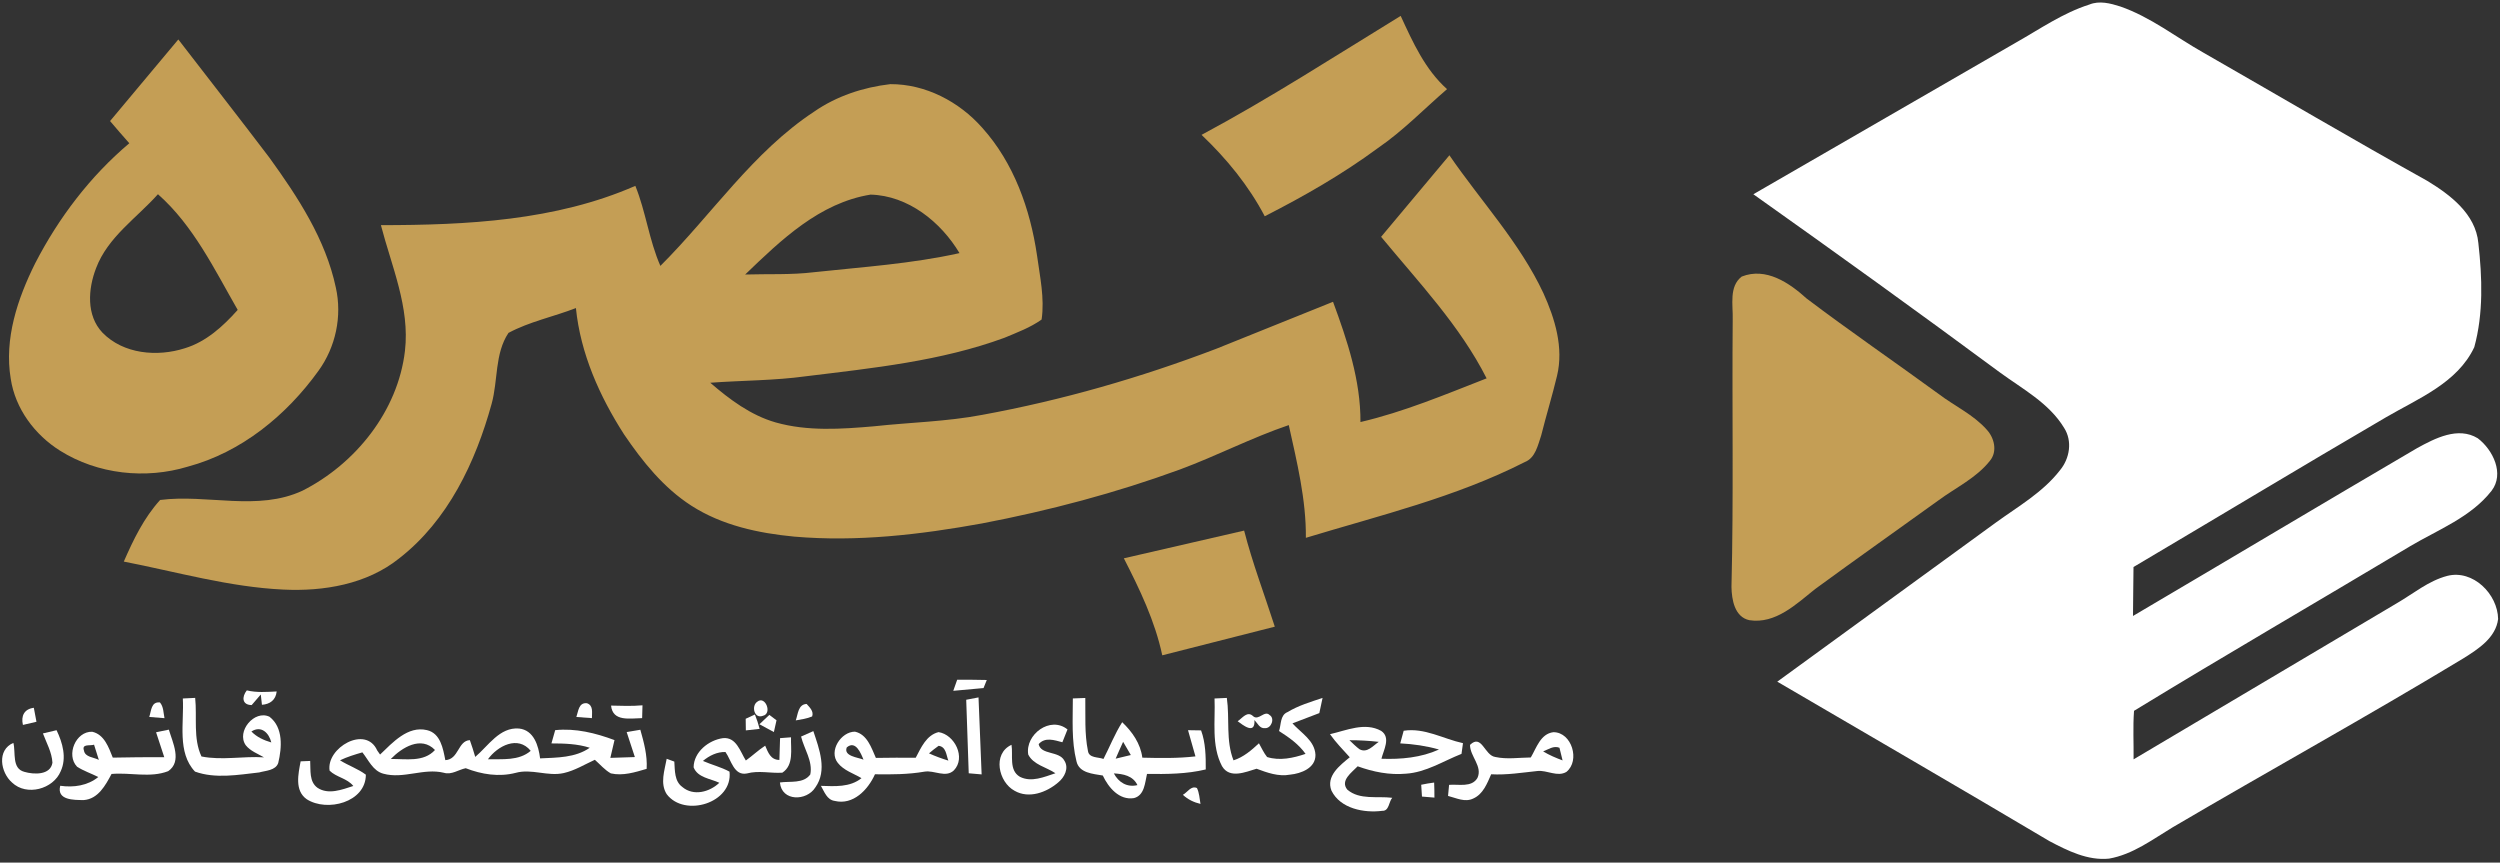 <?xml version="1.0" encoding="UTF-8" ?>
<!DOCTYPE svg PUBLIC "-//W3C//DTD SVG 1.1//EN" "http://www.w3.org/Graphics/SVG/1.1/DTD/svg11.dtd">
<svg xmlns="http://www.w3.org/2000/svg" width="626pt" height="216pt" viewBox="0 0 626 216" version="1.1">
<rect x="0" y="0" width="626" height="216" fill="#333333" stroke="none"/>
<g id="#ffffffff">
<path fill="#ffffff" opacity="1.00" d=" M 523.17 1.14 C 525.68 0.11 528.44 0.83 530.91 1.62 C 538.52 4.25 544.90 9.35 551.85 13.25 C 570.48 23.92 588.98 34.82 607.74 45.26 C 613.53 48.76 619.90 53.57 620.58 60.86 C 621.55 69.49 621.87 78.49 619.56 86.93 C 615.35 95.90 605.50 99.79 597.43 104.50 C 576.28 116.86 555.31 129.51 534.23 141.98 C 534.16 146.07 534.16 150.15 534.10 154.24 C 557.84 140.26 581.49 126.13 605.26 112.20 C 609.74 109.75 615.50 106.74 620.43 109.74 C 624.22 112.61 627.19 118.63 623.87 122.92 C 618.69 129.52 610.56 132.60 603.54 136.75 C 580.50 150.53 557.26 164.01 534.36 177.99 C 534.06 182.03 534.30 186.09 534.25 190.14 C 556.23 177.13 578.19 164.09 600.15 151.06 C 604.30 148.66 608.09 145.43 612.80 144.20 C 619.26 142.56 625.43 148.77 625.53 155.00 C 624.94 159.71 620.56 162.51 616.88 164.82 C 592.84 179.37 568.22 192.94 544.00 207.18 C 538.95 210.22 534.04 213.97 528.10 215.00 C 522.77 215.54 517.76 213.03 513.18 210.62 C 490.54 197.18 467.76 183.98 445.03 170.69 C 463.28 157.38 481.55 144.10 499.82 130.81 C 505.38 126.78 511.55 123.27 515.82 117.75 C 518.26 114.81 518.98 110.45 516.85 107.14 C 513.08 100.91 506.42 97.40 500.71 93.21 C 480.31 78.13 459.73 63.31 439.04 48.64 C 460.98 35.96 482.91 23.29 504.85 10.63 C 510.84 7.24 516.57 3.24 523.17 1.14 Z"/>
<path fill="#C49E55" opacity="1.00" d=" M 300.87 33.77 C 317.95 24.62 334.22 14.10 350.73 3.98 C 353.77 10.56 356.82 17.39 362.34 22.32 C 356.60 27.26 351.32 32.77 345.05 37.06 C 336.15 43.63 326.53 49.14 316.69 54.15 C 312.67 46.49 307.12 39.71 300.87 33.77 Z"/>
<path fill="#C49E55" opacity="1.00" d=" M 27.56 30.31 C 33.26 23.50 38.94 16.68 44.65 9.88 C 52.25 19.75 59.93 29.55 67.46 39.48 C 74.59 49.35 81.52 59.90 84.09 71.99 C 85.70 79.17 84.07 86.87 79.76 92.83 C 71.75 103.97 60.45 113.25 47.02 116.85 C 36.44 120.06 24.46 118.76 15.05 112.86 C 8.71 108.89 3.82 102.34 2.69 94.85 C 1.02 84.84 4.39 74.80 8.81 65.93 C 14.67 54.56 22.58 44.14 32.38 35.87 C 30.75 34.04 29.14 32.18 27.56 30.31 M 39.55 48.63 C 34.20 54.62 26.99 59.36 24.06 67.14 C 22.05 72.32 21.56 78.97 25.65 83.29 C 30.90 88.69 39.41 89.41 46.29 87.20 C 51.64 85.57 55.87 81.69 59.52 77.60 C 53.70 67.46 48.44 56.48 39.55 48.63 Z"/>
<path fill="#C49E55" opacity="1.00" d=" M 203.88 27.94 C 209.52 24.04 216.16 21.86 222.93 21.07 C 231.75 21.03 240.17 25.45 245.94 31.98 C 253.87 40.79 257.97 52.37 259.67 63.95 C 260.39 69.25 261.60 74.64 260.82 80.01 C 258.00 82.03 254.68 83.25 251.49 84.59 C 235.58 90.43 218.58 92.16 201.86 94.21 C 193.90 95.31 185.85 95.25 177.85 95.84 C 182.70 100.02 187.98 103.99 194.24 105.78 C 202.24 108.04 210.70 107.45 218.89 106.74 C 227.91 105.76 237.03 105.58 245.96 103.88 C 265.94 100.22 285.54 94.58 304.51 87.35 C 314.28 83.44 324.03 79.49 333.79 75.57 C 337.36 85.25 340.71 95.24 340.66 105.68 C 351.54 103.14 361.87 98.79 372.25 94.74 C 365.54 81.50 355.20 70.66 345.83 59.30 C 351.52 52.48 357.22 45.69 362.93 38.88 C 370.80 50.36 380.51 60.69 386.46 73.39 C 389.37 79.81 391.58 87.05 389.88 94.11 C 388.68 99.12 387.16 104.05 385.91 109.05 C 385.07 111.49 384.48 114.66 381.79 115.71 C 364.47 124.52 345.47 129.06 326.99 134.67 C 327.07 125.09 324.76 115.74 322.71 106.44 C 313.41 109.60 304.66 114.15 295.46 117.56 C 279.37 123.45 262.75 127.84 245.93 131.06 C 230.46 133.87 214.64 135.73 198.90 134.37 C 189.93 133.52 180.78 131.56 173.11 126.62 C 166.13 122.13 160.86 115.54 156.25 108.75 C 150.13 99.22 145.35 88.51 144.21 77.14 C 138.62 79.31 132.61 80.52 127.32 83.36 C 123.84 88.58 124.73 95.29 123.10 101.13 C 119.08 115.73 112.16 130.34 99.94 139.83 C 91.85 146.31 81.07 148.12 70.96 147.63 C 57.39 147.00 44.27 143.20 31.00 140.62 C 33.39 135.15 36.04 129.65 40.10 125.19 C 51.94 123.68 64.52 128.11 75.78 122.85 C 89.07 116.10 99.64 102.90 101.40 87.87 C 102.66 76.96 98.06 66.71 95.38 56.38 C 116.89 56.36 139.10 55.28 159.09 46.54 C 161.73 53.05 162.53 60.14 165.36 66.58 C 178.24 53.75 188.50 38.06 203.88 27.94 M 186.59 68.74 C 192.34 68.56 198.11 68.86 203.83 68.16 C 216.01 66.85 228.28 66.05 240.26 63.38 C 235.59 55.57 227.40 48.98 218.00 48.73 C 205.20 50.79 195.55 60.12 186.59 68.74 Z"/>
<path fill="#C49E55" opacity="1.00" d=" M 436.13 69.25 C 442.21 66.85 448.05 70.82 452.37 74.74 C 463.22 82.94 474.45 90.64 485.44 98.65 C 489.42 101.68 494.15 103.81 497.51 107.62 C 499.38 109.66 500.20 113.03 498.30 115.35 C 494.89 119.69 489.75 122.07 485.39 125.29 C 475.11 132.70 464.75 140.00 454.52 147.49 C 449.78 151.26 444.61 156.32 438.01 155.29 C 434.33 154.47 433.62 150.14 433.56 146.97 C 434.11 124.65 433.68 102.30 433.87 79.97 C 433.98 76.42 432.88 71.73 436.13 69.25 Z"/>
<path fill="#C49E55" opacity="1.00" d=" M 281.41 139.80 C 291.45 137.48 301.49 135.16 311.53 132.86 C 313.63 141.02 316.63 148.90 319.21 156.92 C 309.81 159.31 300.42 161.71 291.03 164.09 C 289.21 155.51 285.38 147.55 281.41 139.80 Z"/>
<path fill="#ffffff" opacity="1.00" d=" M 239.68 170.20 C 242.15 170.19 244.62 170.22 247.09 170.27 C 246.89 170.77 246.48 171.79 246.28 172.29 C 243.75 172.52 241.23 172.75 238.70 172.98 C 238.95 172.29 239.44 170.90 239.68 170.20 Z"/>
<path fill="#ffffff" opacity="1.00" d=" M 61.80 172.87 C 64.26 173.47 66.78 173.26 69.28 173.14 C 69.06 175.27 67.61 176.34 65.59 176.48 L 65.30 173.90 C 64.53 174.77 63.77 175.66 63.02 176.55 C 60.60 176.52 60.50 174.52 61.80 172.87 Z"/>
<path fill="#ffffff" opacity="1.00" d=" M 304.12 174.90 C 305.14 174.85 306.17 174.80 307.20 174.76 C 307.95 179.95 306.90 185.41 308.87 190.39 C 311.37 189.59 313.36 187.87 315.24 186.12 C 315.89 187.27 316.44 188.51 317.28 189.56 C 320.44 190.56 323.85 189.81 326.91 188.77 C 325.19 186.33 322.74 184.63 320.27 183.05 C 320.83 181.42 320.51 179.09 322.39 178.31 C 325.11 176.67 328.18 175.76 331.17 174.76 C 330.90 176.02 330.62 177.29 330.36 178.56 C 328.11 179.41 325.86 180.26 323.63 181.13 C 325.78 183.53 329.22 185.43 329.39 189.01 C 329.46 192.32 325.79 193.70 323.05 193.97 C 320.13 194.51 317.33 193.49 314.65 192.49 C 311.89 193.30 307.90 195.10 305.99 191.84 C 303.28 186.66 304.35 180.52 304.12 174.90 Z"/>
<path fill="#ffffff" opacity="1.00" d=" M 45.78 174.90 C 46.55 174.86 48.10 174.79 48.87 174.75 C 49.38 179.60 48.32 184.89 50.45 189.42 C 55.59 190.45 60.89 189.30 66.10 189.64 C 64.53 188.72 62.69 188.07 61.53 186.60 C 59.12 183.15 63.72 177.65 67.49 179.48 C 70.97 182.18 70.59 187.21 69.67 191.05 C 69.01 192.95 66.54 192.95 64.90 193.42 C 59.63 194.01 53.94 195.05 48.83 193.21 C 44.29 188.41 46.13 180.92 45.78 174.90 M 62.95 183.17 C 64.31 184.57 66.08 185.37 67.94 185.91 C 67.35 183.51 65.40 181.58 62.95 183.17 Z"/>
<path fill="#ffffff" opacity="1.00" d=" M 189.64 175.70 C 191.63 174.10 193.46 178.71 191.02 179.24 C 188.85 180.08 188.06 176.74 189.64 175.70 Z"/>
<path fill="#ffffff" opacity="1.00" d=" M 241.94 175.22 C 242.71 175.07 244.25 174.78 245.02 174.63 C 245.27 181.06 245.55 187.48 245.80 193.91 C 244.72 193.81 243.64 193.72 242.57 193.63 C 242.37 187.49 242.16 181.35 241.94 175.22 Z"/>
<path fill="#ffffff" opacity="1.00" d=" M 268.64 174.89 C 269.42 174.86 270.98 174.80 271.76 174.77 C 271.83 179.19 271.54 183.67 272.42 188.02 C 272.67 189.87 274.98 189.52 276.31 190.04 C 277.89 186.98 279.14 183.75 281.00 180.84 C 283.52 183.25 285.58 186.17 286.04 189.72 C 290.47 189.83 294.92 189.91 299.34 189.40 C 298.71 187.21 298.08 185.03 297.48 182.84 C 298.30 182.85 299.93 182.87 300.75 182.89 C 301.89 186.01 301.94 189.38 301.92 192.67 C 297.11 193.83 292.13 193.85 287.21 193.79 C 286.70 195.96 286.61 199.14 283.96 199.84 C 280.27 200.46 277.54 197.18 276.14 194.19 C 273.72 193.76 270.21 193.60 269.55 190.63 C 268.26 185.49 268.64 180.13 268.64 174.89 M 279.36 189.97 C 280.62 189.67 281.89 189.37 283.16 189.06 C 282.52 187.95 281.87 186.85 281.23 185.75 C 280.58 187.15 279.97 188.56 279.36 189.97 M 278.91 193.66 C 280.07 195.90 282.24 197.23 284.81 196.59 C 283.70 194.22 281.22 193.79 278.91 193.66 Z"/>
<path fill="#ffffff" opacity="1.00" d=" M 37.37 179.52 C 37.90 178.01 37.81 175.65 40.05 175.89 C 40.98 176.99 40.91 178.49 41.19 179.83 C 39.92 179.74 38.64 179.64 37.37 179.52 Z"/>
<path fill="#ffffff" opacity="1.00" d=" M 144.32 179.53 C 144.83 178.10 144.87 175.90 146.95 176.08 C 148.64 176.64 148.20 178.46 148.22 179.82 C 146.92 179.74 145.62 179.64 144.32 179.53 Z"/>
<path fill="#ffffff" opacity="1.00" d=" M 153.01 176.68 C 155.63 176.75 158.26 176.84 160.88 176.61 C 160.85 177.68 160.82 178.75 160.79 179.82 C 157.83 179.85 153.41 180.81 153.01 176.68 Z"/>
<path fill="#ffffff" opacity="1.00" d=" M 199.26 180.39 C 199.81 178.86 199.85 176.35 201.98 176.27 C 202.75 177.13 203.82 178.12 203.36 179.40 C 202.05 179.95 200.64 180.15 199.26 180.39 Z"/>
<path fill="#ffffff" opacity="1.00" d=" M 5.74 181.52 C 5.22 179.28 6.05 177.54 8.47 177.23 C 8.70 178.39 8.92 179.56 9.13 180.73 C 8.00 180.99 6.87 181.26 5.74 181.52 Z"/>
<path fill="#ffffff" opacity="1.00" d=" M 309.91 180.60 C 311.11 179.80 312.34 177.90 313.81 179.36 C 315.18 180.52 316.65 177.76 317.91 179.05 C 319.30 179.87 318.33 182.45 316.73 182.33 C 315.42 182.47 314.88 181.07 314.11 180.30 C 314.35 184.15 311.15 181.49 309.91 180.60 Z"/>
<path fill="#ffffff" opacity="1.00" d=" M 186.72 179.98 C 187.30 179.71 188.45 179.18 189.03 178.91 C 189.50 180.08 189.89 181.28 190.21 182.51 C 189.06 182.64 187.91 182.77 186.76 182.89 C 186.75 181.92 186.73 180.95 186.72 179.98 Z"/>
<path fill="#ffffff" opacity="1.00" d=" M 192.64 179.01 C 193.24 179.46 193.84 179.91 194.44 180.36 C 194.22 181.34 194.00 182.33 193.78 183.31 C 192.56 182.67 191.36 182.01 190.16 181.35 C 190.78 180.77 192.02 179.60 192.64 179.01 Z"/>
<path fill="#ffffff" opacity="1.00" d=" M 257.47 188.94 C 256.65 183.93 263.00 179.17 267.30 182.65 C 266.87 183.72 266.45 184.79 266.02 185.86 C 264.02 185.33 261.68 184.50 260.08 186.33 C 260.63 189.09 265.23 187.97 266.52 190.47 C 267.74 192.38 266.52 194.68 264.95 195.94 C 262.05 198.43 257.62 200.07 254.05 198.01 C 250.02 195.86 248.44 188.73 253.28 186.50 C 253.72 189.10 252.58 192.87 255.37 194.50 C 258.25 195.98 261.47 194.54 264.28 193.62 C 262.02 192.08 258.78 191.53 257.47 188.94 Z"/>
<path fill="#ffffff" opacity="1.00" d=" M 333.03 183.84 C 337.15 182.90 341.78 180.76 345.84 183.01 C 348.32 184.68 346.45 187.79 345.91 189.99 C 350.80 190.17 355.81 189.72 360.32 187.68 C 357.16 186.77 353.90 186.31 350.62 186.14 C 350.83 185.35 351.27 183.77 351.48 182.98 C 356.71 182.17 361.38 185.01 366.33 186.09 C 366.24 186.76 366.05 188.10 365.96 188.77 C 361.39 190.57 357.07 193.41 352.05 193.73 C 347.93 194.11 343.82 193.28 339.96 191.88 C 338.54 193.38 335.49 195.44 337.37 197.73 C 340.47 200.38 344.89 199.29 348.62 199.77 C 347.75 200.73 347.86 203.10 346.14 203.03 C 341.56 203.62 335.64 202.50 333.40 197.98 C 331.96 194.33 335.53 191.63 337.98 189.62 C 336.28 187.73 334.49 185.92 333.03 183.84 M 337.90 185.35 C 338.72 186.12 339.50 186.94 340.42 187.61 C 342.32 188.66 343.81 186.72 345.24 185.76 C 342.80 185.48 340.35 185.34 337.90 185.35 Z"/>
<path fill="#ffffff" opacity="1.00" d=" M 10.75 183.65 C 11.88 183.38 13.02 183.11 14.16 182.84 C 15.68 185.99 16.75 189.77 15.20 193.12 C 13.33 197.62 6.66 199.41 3.04 195.97 C 0.11 193.44 -0.83 187.78 3.35 186.02 C 3.98 188.46 2.91 192.44 6.10 193.27 C 8.44 193.96 12.64 194.15 13.13 190.99 C 12.99 188.37 11.65 186.05 10.75 183.65 Z"/>
<path fill="#ffffff" opacity="1.00" d=" M 19.29 191.98 C 16.49 189.05 18.96 183.10 23.08 183.23 C 26.12 183.90 27.22 187.16 28.24 189.71 C 32.53 189.62 36.83 189.58 41.13 189.60 C 40.45 187.52 39.77 185.43 39.08 183.36 C 39.88 183.20 41.48 182.87 42.28 182.70 C 43.21 185.87 45.67 190.70 42.11 193.10 C 37.61 194.85 32.62 193.37 27.93 193.80 C 26.43 196.62 24.57 200.08 20.96 200.34 C 18.51 200.31 14.15 200.41 15.08 196.76 C 18.45 197.23 21.91 196.75 24.61 194.57 C 22.86 193.67 20.95 193.06 19.29 191.98 M 21.02 187.93 C 21.30 189.64 23.51 189.60 24.75 190.28 C 24.37 189.00 23.96 187.73 23.55 186.47 C 22.59 186.82 20.41 186.17 21.02 187.93 Z"/>
<path fill="#ffffff" opacity="1.00" d=" M 95.17 188.94 C 98.31 185.94 102.11 181.69 106.90 182.82 C 110.32 183.61 110.94 187.46 111.51 190.34 C 114.90 190.17 114.63 185.48 117.65 185.33 C 118.14 186.71 118.59 188.11 119.00 189.53 C 122.28 186.76 125.10 182.04 129.95 182.42 C 133.70 182.81 134.85 186.77 135.24 189.90 C 139.48 189.69 144.03 189.77 147.68 187.24 C 144.58 186.24 141.31 186.16 138.08 186.15 C 138.32 185.32 138.78 183.66 139.02 182.83 C 144.11 182.30 149.13 183.55 153.87 185.32 C 153.54 186.80 153.18 188.29 152.83 189.77 C 154.87 189.70 156.92 189.64 158.97 189.57 C 158.28 187.49 157.60 185.40 156.92 183.31 C 157.78 183.17 159.48 182.88 160.34 182.73 C 161.24 185.92 162.13 189.17 161.92 192.52 C 159.03 193.37 156.00 194.34 152.96 193.66 C 151.41 192.80 150.26 191.40 148.95 190.25 C 146.39 191.42 143.95 192.94 141.18 193.57 C 137.17 194.49 133.13 192.41 129.13 193.52 C 124.93 194.61 120.60 193.91 116.62 192.36 C 114.78 192.73 113.09 194.09 111.13 193.50 C 106.08 192.26 101.01 195.13 95.98 193.73 C 93.38 193.04 92.28 190.31 90.74 188.39 C 88.84 188.94 86.93 189.52 85.14 190.38 C 87.23 191.70 89.62 192.49 91.61 193.98 C 91.60 200.92 81.89 203.39 76.81 200.13 C 73.71 197.97 74.70 193.76 75.28 190.64 C 75.88 190.61 77.07 190.56 77.67 190.54 C 77.82 192.83 77.36 195.73 79.51 197.27 C 82.26 199.08 85.64 197.71 88.47 196.81 C 86.93 194.87 84.23 194.65 82.53 192.97 C 81.64 187.27 91.57 181.47 94.45 187.91 C 94.63 188.17 94.99 188.68 95.17 188.94 M 97.86 190.05 C 101.59 190.00 106.08 190.92 108.92 187.80 C 105.47 184.19 100.63 187.17 97.86 190.05 M 122.18 190.12 C 125.81 190.04 129.91 190.56 132.89 188.01 C 129.69 184.07 124.58 186.79 122.18 190.12 Z"/>
<path fill="#ffffff" opacity="1.00" d=" M 200.59 184.43 C 201.61 183.97 202.63 183.52 203.66 183.07 C 205.13 187.50 207.22 192.91 204.16 197.17 C 202.01 200.62 195.73 200.75 195.29 195.93 C 197.80 195.56 201.17 196.30 202.90 193.92 C 203.57 190.61 201.35 187.55 200.59 184.43 Z"/>
<path fill="#ffffff" opacity="1.00" d=" M 209.81 191.06 C 207.41 188.09 210.59 183.20 214.08 183.21 C 217.14 183.88 218.20 187.25 219.32 189.78 C 222.64 189.71 225.97 189.73 229.30 189.73 C 230.64 187.21 231.95 184.09 235.01 183.32 C 239.07 183.94 241.91 189.72 238.86 192.89 C 236.80 194.87 233.94 192.80 231.50 193.22 C 227.40 193.93 223.24 193.94 219.09 193.88 C 217.37 197.73 213.65 201.68 209.01 200.55 C 207.06 200.28 206.41 198.24 205.56 196.78 C 209.05 196.88 212.83 197.18 215.72 194.85 C 213.72 193.66 211.30 192.94 209.81 191.06 M 212.03 187.15 C 211.16 189.36 214.83 189.64 216.22 190.22 C 215.56 188.60 214.24 185.28 212.03 187.15 M 232.62 188.64 C 234.20 189.36 235.82 189.95 237.47 190.46 C 236.92 189.06 236.92 186.99 235.03 186.75 C 234.20 187.34 233.39 187.97 232.62 188.64 Z"/>
<path fill="#ffffff" opacity="1.00" d=" M 383.31 189.67 C 384.73 187.28 385.73 183.75 388.96 183.34 C 393.59 183.32 395.73 190.48 392.22 193.29 C 389.97 194.62 387.39 192.80 384.98 193.06 C 381.12 193.46 377.28 194.10 373.39 193.88 C 372.38 196.17 371.38 198.85 368.92 199.94 C 366.83 200.98 364.63 199.81 362.59 199.30 C 362.66 198.61 362.79 197.22 362.85 196.53 C 365.19 196.31 368.51 197.26 369.95 194.80 C 371.30 191.89 368.09 189.42 368.09 186.52 C 371.05 183.66 371.70 189.17 374.43 189.55 C 377.34 190.18 380.36 189.70 383.31 189.67 M 386.40 188.15 C 387.93 189.08 389.58 189.77 391.27 190.41 C 391.07 189.62 390.68 188.03 390.49 187.24 C 389.02 186.64 387.70 187.66 386.40 188.15 Z"/>
<path fill="#ffffff" opacity="1.00" d=" M 173.68 192.13 C 173.73 188.29 177.44 185.33 181.03 184.83 C 184.39 184.50 185.34 188.20 186.76 190.43 C 188.42 189.24 189.89 187.83 191.60 186.72 C 192.33 188.39 192.94 190.27 195.16 190.29 C 195.23 188.46 195.28 186.64 195.33 184.83 C 196.02 184.77 197.39 184.67 198.07 184.62 C 197.97 187.59 198.85 191.55 195.90 193.48 C 192.95 193.68 189.97 192.87 187.04 193.67 C 183.76 194.34 183.10 190.28 181.65 188.30 C 179.52 188.25 177.61 189.22 176.01 190.54 C 178.20 191.50 180.56 192.07 182.67 193.22 C 183.56 201.08 171.40 204.75 166.95 198.87 C 165.22 196.17 166.42 192.89 166.94 190.00 C 167.42 190.18 168.37 190.53 168.85 190.70 C 169.01 192.92 168.84 195.62 170.88 197.08 C 173.67 199.42 177.69 198.33 180.12 196.01 C 177.92 194.96 174.68 194.74 173.68 192.13 Z"/>
<path fill="#ffffff" opacity="1.00" d=" M 355.87 196.50 C 356.94 196.27 358.02 196.09 359.11 195.95 C 359.16 197.20 359.19 198.46 359.18 199.72 C 358.40 199.65 356.84 199.53 356.06 199.46 C 356.01 198.72 355.92 197.24 355.87 196.50 Z"/>
<path fill="#ffffff" opacity="1.00" d=" M 296.19 199.02 C 297.32 198.43 298.25 196.63 299.72 197.33 C 300.32 198.57 300.36 199.96 300.60 201.30 C 298.95 200.91 297.43 200.19 296.19 199.02 Z"/>
</g>
</svg>